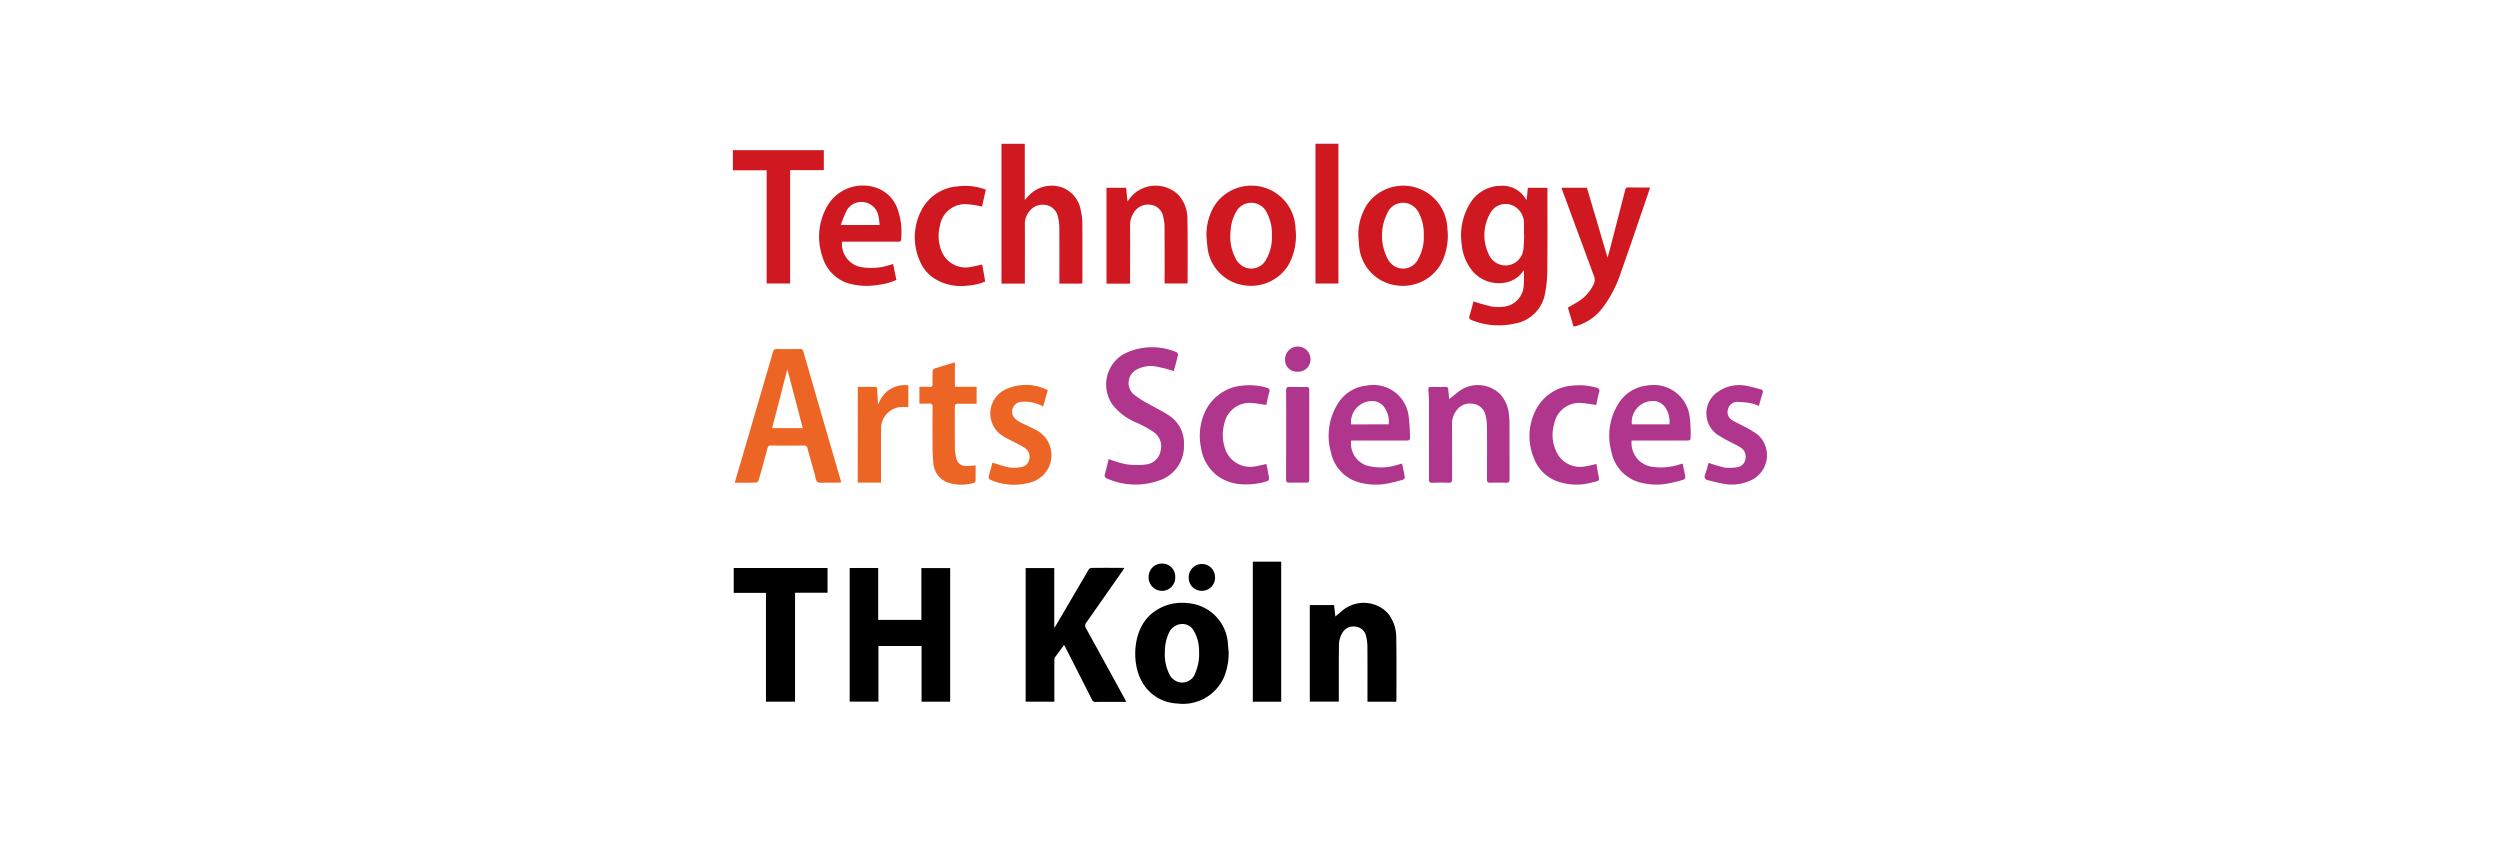 <svg xmlns="http://www.w3.org/2000/svg" width="236" height="80" viewBox="0 0 236 80">
  <g id="Group_1904" data-name="Group 1904" transform="translate(-452 -976)">
    <rect id="Rectangle_1816" data-name="Rectangle 1816" width="236" height="80" transform="translate(452 976)" fill="none"/>
    <g id="XMLID_27_" transform="translate(521.086 989.568)">
      <path id="XMLID_264_" d="M183.1,664.9h2.692v4.9h4.078v-4.891h2.717v12.613h-2.7v-5.258h-4.072v5.252H183.1Z" transform="translate(-171.977 -624.85)"/>
      <path id="XMLID_263_" d="M458.9,677.308V664.695h2.7v5.638c.078-.108.108-.139.133-.181,1.042-1.771,2.078-3.548,3.12-5.313a.349.349,0,0,1,.247-.157c1.024-.012,2.048-.006,3.126-.006-.078.12-.133.211-.193.3q-1.7,2.43-3.4,4.855a.445.445,0,0,0-.036.554c1.229,2.217,2.446,4.445,3.662,6.668.042.078.078.157.139.277h-1.5c-.452,0-.9-.012-1.355.006a.362.362,0,0,1-.392-.235c-.819-1.626-1.65-3.253-2.476-4.879-.042-.078-.084-.157-.145-.265-.3.4-.59.783-.867,1.175a.607.607,0,0,0-.054.319c-.006,1.175,0,2.349,0,3.524v.337Z" transform="translate(-431.164 -624.639)"/>
      <path id="XMLID_260_" d="M1147.476,73.9c-.036.024-.066.03-.078.054-.928,1.482-3.536,1.6-4.855-.114a4.583,4.583,0,0,1-.934-2.4,5.8,5.8,0,0,1,.777-3.867,3.436,3.436,0,0,1,2.988-1.675,2.532,2.532,0,0,1,2.2,1.126c.036.054.078.108.163.223.042-.422.078-.783.115-1.157h1.849v1.265c0,2.174.012,4.355-.012,6.529a11.819,11.819,0,0,1-.193,2.06,3.5,3.5,0,0,1-2.921,2.97,6.777,6.777,0,0,1-4.012-.331c-.211-.084-.3-.175-.217-.422.15-.452.259-.922.379-1.349a17.22,17.22,0,0,0,1.662.476,4,4,0,0,0,1.313.012,2.118,2.118,0,0,0,1.765-2.1C1147.5,74.771,1147.476,74.344,1147.476,73.9Zm.036-3.409h-.03c0-.379.012-.765,0-1.144a1.8,1.8,0,0,0-1.319-1.681,1.649,1.649,0,0,0-1.879.855,4.151,4.151,0,0,0-.084,3.921,1.7,1.7,0,0,0,3.223-.488C1147.488,71.477,1147.482,70.983,1147.512,70.495Z" transform="translate(-1072.709 -61.929)" fill="#cf1820"/>
      <path id="XMLID_257_" d="M3,334.414c.2-.7.4-1.355.59-2.018Q5.1,327.247,6.6,322.09c.066-.217.145-.3.379-.3.723.018,1.446.012,2.168,0a.283.283,0,0,1,.331.241q1.753,6.09,3.53,12.179c.012.048.012.1.024.193-.47,0-.928.006-1.379,0-.289-.006-.651.078-.843-.06s-.193-.506-.271-.771c-.229-.8-.458-1.6-.675-2.4a.306.306,0,0,0-.349-.271c-1.036.012-2.066.012-3.1,0-.2,0-.271.072-.325.259-.265,1.006-.548,2.006-.831,3.006-.024.09-.133.223-.2.223C4.385,334.426,3.717,334.414,3,334.414Zm6.421-5.156c-.494-1.879-.976-3.722-1.458-5.554-.476,1.849-.952,3.692-1.434,5.554Z" transform="translate(-2.725 -302.412)" fill="#ec6525"/>
      <path id="XMLID_256_" d="M912.356,728.91h-2.711v-.331c0-1.638.006-3.271-.006-4.909a3.989,3.989,0,0,0-.12-.922,1.119,1.119,0,0,0-.988-.922,1.186,1.186,0,0,0-1.259.59,2.188,2.188,0,0,0-.313,1.012c-.03,1.7-.018,3.415-.018,5.12v.349H904.2v-9.113h2.289c.042.379.09.765.126,1.078.2-.163.416-.343.632-.53a3.134,3.134,0,0,1,4.337.241,3.623,3.623,0,0,1,.777,2.265c.036,1.976.018,3.957.018,5.933A1.247,1.247,0,0,0,912.356,728.91Z" transform="translate(-849.642 -676.235)"/>
      <path id="XMLID_255_" d="M421,13.3V.1h2.2V5.413c.12-.139.187-.2.247-.277a2.978,2.978,0,0,1,3.319-.9,2.809,2.809,0,0,1,1.729,2.187,5.5,5.5,0,0,1,.139,1.132c.012,1.837.006,3.674.006,5.511,0,.072-.006.139-.012.229h-2.162v-.355c0-1.644.006-3.295-.006-4.939a3.888,3.888,0,0,0-.126-.982,1.382,1.382,0,0,0-1.138-1.138,1.563,1.563,0,0,0-1.554.584,1.812,1.812,0,0,0-.434,1.187c.006,1.765,0,3.53,0,5.3V13.3Z" transform="translate(-395.547 -0.094)" fill="#cf1820"/>
      <path id="XMLID_252_" d="M639.414,724.365a6.109,6.109,0,0,1-.4,2.2,4.227,4.227,0,0,1-4.481,2.584,3.982,3.982,0,0,1-3.349-2.132c-.964-1.789-.8-4.789.849-6.252a4.467,4.467,0,0,1,3.482-1.09,4.107,4.107,0,0,1,3.831,3.879C639.372,723.823,639.39,724.094,639.414,724.365Zm-2.795-.145a3.705,3.705,0,0,0-.542-2,1.192,1.192,0,0,0-1.03-.572,1.4,1.4,0,0,0-1.3.9,4.1,4.1,0,0,0-.355,1.753,4.158,4.158,0,0,0,.41,2.066,1.439,1.439,0,0,0,.825.747,1.307,1.307,0,0,0,1.638-.849A4.637,4.637,0,0,0,636.619,724.22Z" transform="translate(-592.512 -676.31)"/>
      <path id="XMLID_251_" d="M4.442,667.249H1.4V664.9h8.854v2.337H7.189v10.282H4.442C4.442,674.11,4.442,670.707,4.442,667.249Z" transform="translate(-1.222 -624.85)"/>
      <path id="XMLID_250_" d="M589.344,321.239a12.17,12.17,0,0,0-1.506-.4,2.8,2.8,0,0,0-2.144.337,1.439,1.439,0,0,0-.187,2.211,7.81,7.81,0,0,0,1.373.9c.687.4,1.428.735,2.084,1.187A3.106,3.106,0,0,1,590.3,328.2a3.391,3.391,0,0,1-2.415,3.385,6.6,6.6,0,0,1-4.807-.193.326.326,0,0,1-.235-.452c.132-.47.241-.946.355-1.4a10.451,10.451,0,0,0,1.6.482,6.952,6.952,0,0,0,1.9.03,1.571,1.571,0,0,0,1.4-1.3,1.632,1.632,0,0,0-.693-1.789,10.405,10.405,0,0,0-1.524-.837,5.509,5.509,0,0,1-2.3-1.693,3.3,3.3,0,0,1,1.391-4.975,5.9,5.9,0,0,1,4.614-.012.3.3,0,0,1,.157.253C589.621,320.221,589.477,320.733,589.344,321.239Z" transform="translate(-547.622 -299.772)" fill="#af368c"/>
      <path id="XMLID_247_" d="M742.3,70.62a5.268,5.268,0,0,1,.831-3,4.165,4.165,0,0,1,7.571,2.247,5.743,5.743,0,0,1-.62,3.4,4.143,4.143,0,0,1-4.1,2.006,4.062,4.062,0,0,1-3.6-3.729C742.342,71.24,742.324,70.927,742.3,70.62Zm6.174-.054a4.191,4.191,0,0,0-.47-2.144,1.618,1.618,0,0,0-2.927-.06,4.052,4.052,0,0,0-.506,1.807,4.5,4.5,0,0,0,.452,2.506,1.793,1.793,0,0,0,1.018.928,1.59,1.59,0,0,0,1.934-.867A4.057,4.057,0,0,0,748.474,70.566Z" transform="translate(-697.494 -61.892)" fill="#cf1820"/>
      <path id="XMLID_244_" d="M980.3,70.625a5.3,5.3,0,0,1,.843-3.024A4.166,4.166,0,0,1,988.7,69.86a5.746,5.746,0,0,1-.632,3.433,4.145,4.145,0,0,1-4.084,1.982,4.062,4.062,0,0,1-3.608-3.722C980.342,71.246,980.324,70.933,980.3,70.625Zm6.174-.066a4.233,4.233,0,0,0-.44-2.09,1.714,1.714,0,0,0-1.048-.934,1.605,1.605,0,0,0-1.964.94,4.727,4.727,0,0,0,.018,4.228,1.7,1.7,0,0,0,1.006.9,1.581,1.581,0,0,0,1.915-.849A4.062,4.062,0,0,0,986.474,70.559Z" transform="translate(-921.158 -61.891)" fill="#cf1820"/>
      <path id="XMLID_243_" d="M587.829,74.879H585.6V65.832h1.855c.036.392.078.8.126,1.289.1-.139.157-.211.211-.283a3.077,3.077,0,0,1,4.6-.331,3.314,3.314,0,0,1,.849,2.229c.036,2.006.018,4.012.018,6.017,0,.03-.012.06-.018.108h-2.156v-.355c0-1.656.006-3.313-.006-4.969a3.984,3.984,0,0,0-.114-.922,1.38,1.38,0,0,0-1.2-1.181,1.569,1.569,0,0,0-1.578.723,2.114,2.114,0,0,0-.361,1.223c.006,1.717,0,3.433,0,5.15Z" transform="translate(-550.233 -61.67)" fill="#cf1820"/>
      <path id="XMLID_242_" d="M1091.95,379.614c.253-.2.518-.416.783-.626a3.008,3.008,0,0,1,4.084.217,3.379,3.379,0,0,1,.765,1.8,7.707,7.707,0,0,1,.06.988c.006,1.723,0,3.451.006,5.174,0,.265-.072.349-.343.343-.488-.018-.982-.018-1.476,0-.235.006-.313-.072-.313-.313.006-1.687.012-3.373,0-5.054a3.9,3.9,0,0,0-.12-.916,1.38,1.38,0,0,0-1.181-1.169,1.586,1.586,0,0,0-1.638.717,2.009,2.009,0,0,0-.361,1.156c.006,1.747,0,3.494.006,5.234,0,.259-.066.355-.337.349-.5-.018-1.006-.018-1.506,0-.265.012-.343-.078-.343-.343q.009-3.732,0-7.463c0-.331-.036-.657-.054-.988-.012-.181.06-.253.241-.253.464.006.922.006,1.385,0,.181,0,.241.072.253.247C1091.884,379.048,1091.926,379.379,1091.95,379.614Z" transform="translate(-1024.231 -355.508)" fill="#af368c"/>
      <path id="XMLID_241_" d="M1299.744,81.725c-.181-.608-.361-1.2-.536-1.783.416-.247.831-.464,1.217-.735a3.884,3.884,0,0,0,1.2-1.44.95.95,0,0,0,.048-.807q-1.184-3.2-2.361-6.4c-.235-.638-.47-1.271-.717-1.94h2.409c.644,2.174,1.289,4.361,1.952,6.608.078-.289.145-.53.211-.771q.732-2.819,1.458-5.638c.036-.145.084-.223.253-.223.681.006,1.361.006,2.09.006-.078.241-.145.464-.223.681-.843,2.458-1.675,4.927-2.548,7.379a11.1,11.1,0,0,1-1.753,3.343,4.744,4.744,0,0,1-2.56,1.7A.658.658,0,0,1,1299.744,81.725Z" transform="translate(-1220.286 -64.468)" fill="#cf1820"/>
      <path id="XMLID_238_" d="M137.376,70.757a2.225,2.225,0,0,0,1.879,2.415,5.693,5.693,0,0,0,2.584-.2c.114-.03.223-.066.361-.108.108.512.2,1,.313,1.5a5.7,5.7,0,0,1-1.7.47,6.547,6.547,0,0,1-2.421-.042,3.66,3.66,0,0,1-2.849-2.572,5.788,5.788,0,0,1,.488-4.9,3.878,3.878,0,0,1,4.722-1.6,3.258,3.258,0,0,1,1.879,1.994,6.5,6.5,0,0,1,.319,2.843c-.018.229-.163.2-.319.2h-5.252Zm-.114-1.572h3.668c-.036-.271-.042-.524-.1-.759a1.629,1.629,0,0,0-1.259-1.379,1.591,1.591,0,0,0-1.771.8A10.386,10.386,0,0,0,137.262,69.185Z" transform="translate(-126.976 -61.511)" fill="#cf1820"/>
      <path id="XMLID_235_" d="M1375.823,383.534a2.26,2.26,0,0,0,1.825,2.458,5.645,5.645,0,0,0,2.668-.193l.229-.072a.335.335,0,0,1,.1.006c.084.41.187.837.253,1.265.012.066-.114.211-.2.235a15.125,15.125,0,0,1-1.542.373,5.889,5.889,0,0,1-2.295-.06,3.717,3.717,0,0,1-2.939-2.927,5.719,5.719,0,0,1,.62-4.518,3.635,3.635,0,0,1,2.819-1.771,3.421,3.421,0,0,1,3.963,3.18,11.139,11.139,0,0,1,.066,1.62c.006.373-.024.4-.391.4h-4.813C1376.076,383.534,1375.962,383.534,1375.823,383.534Zm3.572-1.53a2.429,2.429,0,0,0-.259-1.367,1.5,1.5,0,0,0-1.024-.819,2,2,0,0,0-2.271,2.186Z" transform="translate(-1290.883 -355.513)" fill="#af368c"/>
      <path id="XMLID_232_" d="M935.96,383.678a2.206,2.206,0,0,0,1.409,2.337,5.05,5.05,0,0,0,2.927-.036c.145-.036.283-.078.47-.133.1.446.193.873.259,1.3.012.066-.114.211-.2.235a15.119,15.119,0,0,1-1.542.373,5.889,5.889,0,0,1-2.295-.06,3.717,3.717,0,0,1-2.939-2.927,5.715,5.715,0,0,1,.651-4.566,3.612,3.612,0,0,1,2.759-1.717,3.349,3.349,0,0,1,3.933,2.921,16.962,16.962,0,0,1,.127,2c.012.259-.163.277-.361.271-1.614-.006-3.229,0-4.843,0Zm3.548-1.53a2.4,2.4,0,0,0-.289-1.415,1.474,1.474,0,0,0-.994-.765,2,2,0,0,0-2.271,2.186C937.129,382.148,938.3,382.148,939.508,382.148Z" transform="translate(-877.499 -355.657)" fill="#af368c"/>
      <path id="XMLID_231_" d="M8.683,10.1v1.885H5.5v10.7H3.286V12H.1V10.1Z" transform="translate(0 -9.492)" fill="#cf1820"/>
      <path id="XMLID_230_" d="M817.58,668.221H814.9V655h2.68Z" transform="translate(-765.721 -615.547)"/>
      <path id="XMLID_229_" d="M297.707,352.24c0,.5.006.988-.006,1.476a.232.232,0,0,1-.157.169,4.184,4.184,0,0,1-2.506-.042,2.111,2.111,0,0,1-1.325-1.861,16.49,16.49,0,0,1-.072-1.891c-.012-1.114-.012-2.229.006-3.343.006-.283-.084-.367-.361-.349s-.578.006-.885.006v-1.59c.325,0,.657-.012.982.006.193.006.265-.06.259-.259-.012-.4-.012-.8.006-1.2.006-.09.066-.229.133-.253.632-.2,1.271-.4,1.97-.6v2.307H297.8v1.6c-.572,0-1.138.012-1.7-.006-.277-.012-.361.078-.361.355.012,1.283-.006,2.572.012,3.855a4.1,4.1,0,0,0,.139.976.892.892,0,0,0,.91.693C297.056,352.288,297.327,352.258,297.707,352.24Z" transform="translate(-274.693 -321.87)" fill="#ec6525"/>
      <path id="XMLID_228_" d="M401.249,385.285a13.757,13.757,0,0,0,1.542.452,3.57,3.57,0,0,0,1.187-.03.882.882,0,0,0,.747-.765.973.973,0,0,0-.41-1.03,8.012,8.012,0,0,0-.891-.494c-.428-.235-.885-.428-1.289-.7a2.509,2.509,0,0,1,.367-4.349,4.549,4.549,0,0,1,3.969.084c-.151.518-.289,1.012-.44,1.536a3.614,3.614,0,0,0-1.934-.446.951.951,0,0,0-.94,1.271,1.374,1.374,0,0,0,.494.542,7.159,7.159,0,0,0,.885.446c.289.139.584.271.861.428a2.663,2.663,0,0,1-.626,4.945,5.5,5.5,0,0,1-3.644-.235c-.235-.09-.283-.217-.211-.458C401.05,386.074,401.146,385.658,401.249,385.285Z" transform="translate(-376.645 -355.186)" fill="#ec6525"/>
      <path id="XMLID_227_" d="M1523.38,385.621a13.3,13.3,0,0,0,1.494.44,3.794,3.794,0,0,0,1.223-.03.876.876,0,0,0,.759-.753,1,1,0,0,0-.416-1.084c-.283-.187-.6-.325-.891-.488a12.989,12.989,0,0,1-1.385-.783,2.459,2.459,0,0,1,.2-4.072,3.489,3.489,0,0,1,2.5-.518c.5.078.988.235,1.476.361.163.042.211.145.156.319-.132.41-.241.819-.367,1.247a3.166,3.166,0,0,0-.615-.235,8.087,8.087,0,0,0-1.422-.157.889.889,0,0,0-.873.7.86.86,0,0,0,.361,1c.319.217.687.367,1.03.554a10.281,10.281,0,0,1,1.391.819,2.6,2.6,0,0,1-.524,4.283,4.215,4.215,0,0,1-2.542.4c-.542-.084-1.072-.235-1.6-.361-.283-.066-.391-.223-.283-.53A10.008,10.008,0,0,0,1523.38,385.621Z" transform="translate(-1431.182 -355.498)" fill="#af368c"/>
      <path id="XMLID_226_" d="M291.9,66.239c-.126.566-.247,1.1-.355,1.6a9.977,9.977,0,0,0-1.361-.217,2.4,2.4,0,0,0-2.608,2,3.824,3.824,0,0,0,.133,2.391,2.452,2.452,0,0,0,2.7,1.542c.373-.06.741-.157,1.156-.241.09.512.181,1.042.277,1.6a5.247,5.247,0,0,1-1.783.4,4.74,4.74,0,0,1-2.765-.536,3.576,3.576,0,0,1-1.62-1.8,5.5,5.5,0,0,1,.163-4.819,4.193,4.193,0,0,1,3.379-2.223,5.486,5.486,0,0,1,2.319.187A2.945,2.945,0,0,1,291.9,66.239Z" transform="translate(-267.926 -61.908)" fill="#cf1820"/>
      <path id="XMLID_225_" d="M738.286,380.254c-.494-.066-.946-.157-1.4-.187a2.43,2.43,0,0,0-2.572,1.976,4.012,4.012,0,0,0,.12,2.452,2.491,2.491,0,0,0,2.813,1.554c.337-.048.663-.139,1.036-.223.018.078.048.175.072.277.06.313.114.626.175.946.042.229,0,.367-.265.434a6.762,6.762,0,0,1-2.458.247,4.27,4.27,0,0,1-2.114-.771,4.05,4.05,0,0,1-1.572-2.68,5.383,5.383,0,0,1,.512-3.644,4.284,4.284,0,0,1,3.445-2.211,5.876,5.876,0,0,1,2.2.187c.259.066.373.169.283.464C738.437,379.471,738.365,379.887,738.286,380.254Z" transform="translate(-687.831 -355.594)" fill="#af368c"/>
      <path id="XMLID_224_" d="M1254.869,380.27c-.506-.066-.952-.157-1.41-.187a2.411,2.411,0,0,0-2.56,1.988,3.6,3.6,0,0,0,.446,3.024,2.456,2.456,0,0,0,2.494.97c.337-.042.663-.139,1.048-.223.042.241.09.5.132.759.139.885.343.777-.669,1.018a5.453,5.453,0,0,1-2.933-.066,3.658,3.658,0,0,1-2.415-2.229,5.384,5.384,0,0,1,.2-4.65,4.22,4.22,0,0,1,3.464-2.235,5.88,5.88,0,0,1,2.2.193c.265.066.361.181.271.47C1255.02,379.487,1254.953,379.89,1254.869,380.27Z" transform="translate(-1173.272 -355.61)" fill="#af368c"/>
      <path id="XMLID_223_" d="M913.1,0h2.168V13.2H913.1Z" transform="translate(-858.006)" fill="#cf1820"/>
      <path id="XMLID_222_" d="M195.706,378.373h1.632c.211,0,.2.163.2.3.024.379.042.759.066,1.138a.526.526,0,0,0,.06.193,2.586,2.586,0,0,1,2.813-1.771v2.06a5.5,5.5,0,0,0-.891.006,2.023,2.023,0,0,0-1.681,2.018c-.012,1.578-.006,3.15-.006,4.728v.367h-2.2C195.706,384.408,195.706,381.415,195.706,378.373Z" transform="translate(-183.818 -355.423)" fill="#ec6525"/>
      <path id="XMLID_221_" d="M867.106,385.6c0-1.391.006-2.789-.006-4.18,0-.265.078-.349.343-.337.512.018,1.024.012,1.536,0,.211-.006.307.054.307.283q-.009,4.238,0,8.481c0,.211-.072.283-.283.277-.53-.012-1.06-.012-1.6,0-.247.006-.307-.09-.307-.319Q867.109,387.709,867.106,385.6Z" transform="translate(-814.777 -358.127)" fill="#af368c"/>
      <path id="XMLID_220_" d="M651.6,659.253A1.249,1.249,0,0,1,652.888,658a1.22,1.22,0,0,1,1.223,1.283,1.234,1.234,0,0,1-1.247,1.289A1.266,1.266,0,0,1,651.6,659.253Z" transform="translate(-612.257 -618.366)"/>
      <path id="XMLID_219_" d="M714.5,659.382a1.241,1.241,0,1,1,2.482-.018,1.234,1.234,0,0,1-1.235,1.3A1.218,1.218,0,0,1,714.5,659.382Z" transform="translate(-671.369 -618.459)"/>
      <path id="XMLID_218_" d="M866.662,320.452a1.1,1.1,0,0,1-1.169-1.175,1.2,1.2,0,0,1,2.4.012A1.151,1.151,0,0,1,866.662,320.452Z" transform="translate(-813.267 -298.936)" fill="#af368c"/>
      <path id="XMLID_217_" d="M1181.554,97.335c-.03.488-.018.988-.1,1.464a1.7,1.7,0,0,1-3.223.488,4.184,4.184,0,0,1,.084-3.921,1.65,1.65,0,0,1,1.879-.855,1.806,1.806,0,0,1,1.319,1.681c.018.379,0,.765,0,1.144Z" transform="translate(-1106.752 -88.77)" fill="none"/>
    </g>
  </g>
</svg>
